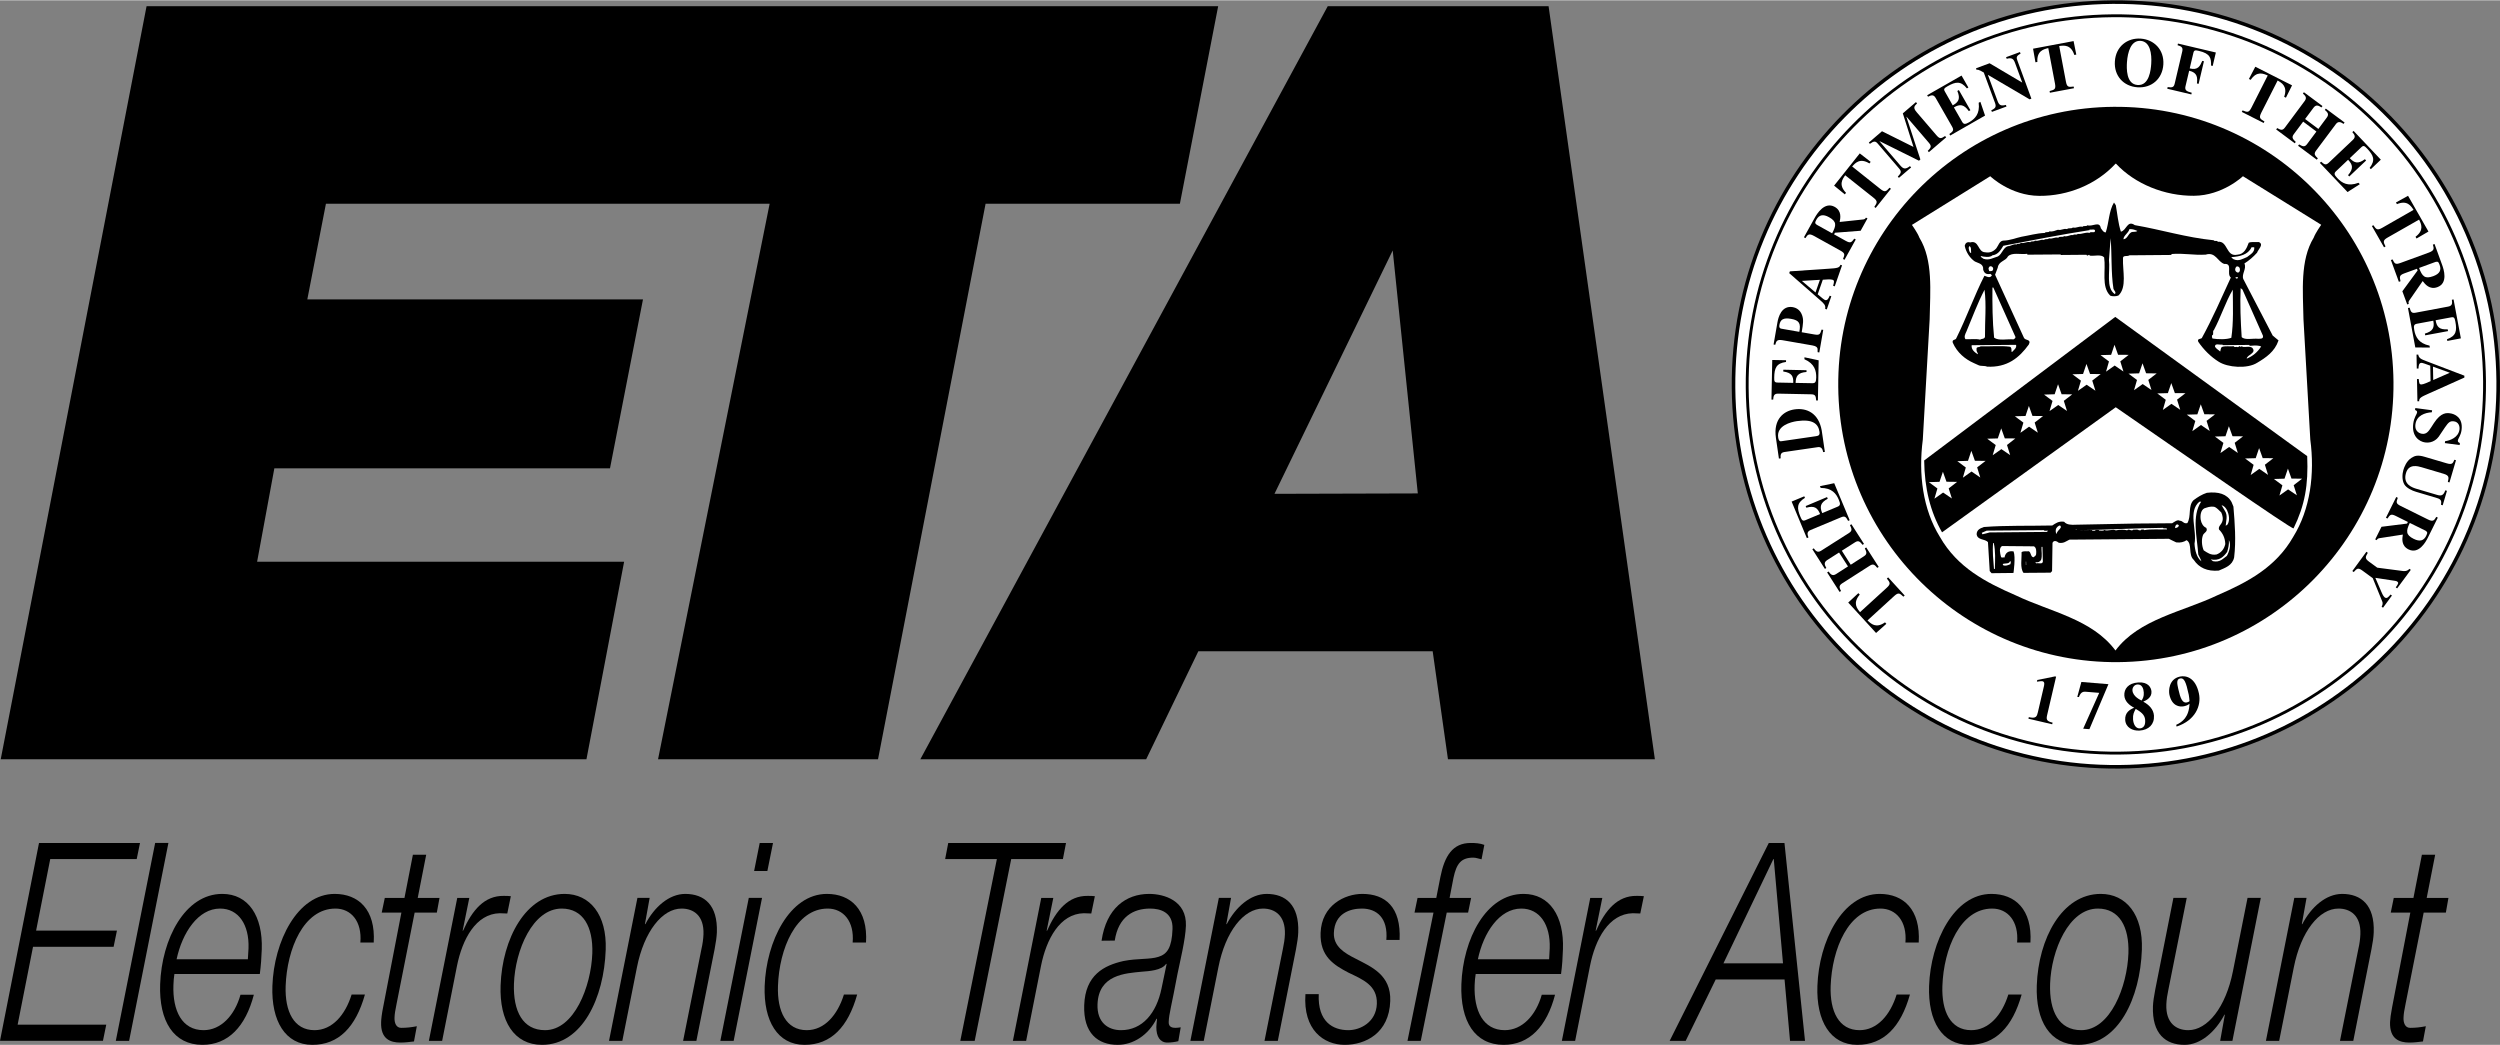 <?xml version="1.0" encoding="UTF-8"?> <svg xmlns="http://www.w3.org/2000/svg" xmlns:xlink="http://www.w3.org/1999/xlink" version="1.1" id="Layer_1" x="0px" y="0px" width="720px" height="301px" viewBox="0 0 720.519 301.042" xml:space="preserve"><rect x="0" y="0" width="720.519" height="301.042" fill="#808080" stroke="none"/> <g> <g> <g> <polyline points="351.086,1.699 42.242,1.699 0.211,218.73 169.023,218.73 179.875,161.808 74.102,161.808 79.07,134.886 175.805,134.886 185.312,86.207 88.57,86.207 93.938,58.621 221.82,58.621 189.656,218.73 253.055,218.73 284.055,58.621 340.055,58.621 351.086,1.699 "></polyline> <path d="M367.312,142.238l34.078-70.141l7.234,70.023L367.312,142.238 M446.312,1.699h-63.648L265.25,218.73h65.086 l15.039-31.125h67.531l4.406,31.125h59.633L446.312,1.699z"></path> <polyline points="11.242,242.863 40.352,242.863 39.398,247.511 14.477,247.511 10.406,268.121 33.703,268.121 32.742,272.792 9.516,272.792 5.086,295.222 30.625,295.222 29.672,299.878 0,299.878 11.242,242.863 "></polyline> <polyline points="44.719,242.847 48.539,242.847 37.211,299.894 33.375,299.894 44.719,242.847 "></polyline> <path d="M74.883,280.628c0.328-2.477,0.477-4.805,0.562-7.109c0.32-9.531-3.82-15.977-11.391-15.977 c-10.781,0-17.445,13.047-17.898,26.031c-0.367,10.68,3.898,17.469,12.188,17.469c7.438,0,12.422-5.273,14.82-14.445h-3.852 c-1.664,5.984-5.641,10.219-10.641,10.219c-6.219,0-8.953-5.578-8.688-13c0.031-1.117,0.133-2.234,0.281-3.188H74.883 M50.898,276.378c1.625-7.625,6.195-14.609,12.523-14.609c5.297,0,8.438,4.609,8.203,11.438c-0.039,1.031-0.141,2.07-0.188,3.172 H50.898z"></path> <path d="M103.859,271.566c0.523-6.125-2.688-9.797-7.18-9.797c-9.188,0-13.961,11.625-14.352,22.297 c-0.258,7.336,2.352,12.75,8.32,12.75c5.047,0,8.844-4.297,10.695-10.281h3.836c-2.648,9.406-7.562,14.508-15.164,14.508 c-7.781,0-11.867-6.859-11.508-16.977c0.438-12.812,7.188-26.523,17.961-26.523c6.797,0,11.812,4.469,11.242,14.023H103.859"></path> <path d="M110.898,258.707h5.672l2.43-12.453h3.836l-2.445,12.453h6.281l-0.773,4.227h-6.391l-5.234,26.422 c-0.375,1.914-0.523,2.641-0.57,3.914c-0.039,1.438,0.461,2.875,1.922,2.875c1.516,0,2.977-0.156,4.508-0.469l-0.82,4.391 c-1.289,0.156-2.617,0.32-3.914,0.32c-2.852,0-5.742-0.969-5.555-5.914c0.023-0.883,0.195-2.398,0.57-4.227l5.273-27.312h-5.672 L110.898,258.707"></path> <path d="M131.781,258.707h3.477l-1.922,9.453h0.117c2.633-5.914,6.133-10.125,11.727-10.047c0.664,0,1.391,0,2.047,0.086 l-1.023,4.992c-0.719,0-1.445-0.078-2.188-0.078c-6.859,0.172-10.758,7.438-12.312,15.188l-4.273,21.594h-3.828L131.781,258.707"></path> <path d="M162.727,257.542c-11.188,0-17.977,12.922-18.453,26.375c-0.359,10.266,3.852,17.125,11.93,17.125 c11.625,0,17.883-13.539,18.367-27.406C174.93,263.519,170.016,257.542,162.727,257.542 M157.086,296.816 c-6.383,0-9.234-5.414-8.961-13.383c0.344-9.633,5.383-21.664,13.773-21.664c6.156,0,9.07,5.266,8.812,12.914 C170.359,284.238,165.484,296.816,157.086,296.816z"></path> <path d="M183.711,258.691h3.523l-1.359,7.555h0.133c2.531-4.875,6.797-8.703,11.492-8.703c5.484,0,9.383,3.195,9.109,11.094 c-0.055,1.281-0.289,2.945-0.656,4.859l-5.25,26.398h-3.828l5.305-26.562c0.297-1.266,0.516-2.781,0.57-4.141 c0.195-5.43-2.891-7.422-6.32-7.422c-5.523,0-10.805,6.539-12.867,16.992l-4.203,21.133h-3.836L183.711,258.691"></path> <path d="M218.953,242.863h3.836l-1.625,8.07h-3.82L218.953,242.863 M215.805,258.691h3.82l-8.18,41.203h-3.836L215.805,258.691z"></path> <path d="M245.742,271.566c0.523-6.125-2.688-9.797-7.195-9.797c-9.172,0-13.969,11.625-14.328,22.297 c-0.266,7.336,2.344,12.75,8.297,12.75c5.055,0,8.852-4.297,10.711-10.281h3.82c-2.633,9.406-7.555,14.508-15.164,14.508 c-7.766,0-11.852-6.859-11.5-16.977c0.445-12.812,7.18-26.523,17.938-26.523c6.812,0,11.844,4.469,11.273,14.023H245.742"></path> <polyline points="273.289,242.863 307.234,242.863 306.336,247.511 291.438,247.511 280.914,299.894 276.766,299.894 287.305,247.511 272.398,247.511 273.289,242.863 "></polyline> <path d="M300.094,258.707h3.477l-1.922,9.453h0.125c2.625-5.914,6.125-10.125,11.711-10.047c0.672,0,1.406,0,2.062,0.086 l-1.031,4.992c-0.719,0-1.438-0.078-2.188-0.078c-6.859,0.172-10.758,7.438-12.305,15.188l-4.281,21.594h-3.82L300.094,258.707"></path> <path d="M321.281,270.996c1.039-6.836,5.32-9.227,10.195-9.227c2.93,0,6.617,1.047,6.453,5.883 c-0.195,5.414-1.539,7.242-4.07,8.031c-2.469,0.797-5.977,0.398-10.039,1.195c-5.656,1.273-11.039,4.039-11.344,12.742 c-0.281,8.07,3.922,11.422,9.656,11.422c4.445,0,8.859-2.789,11.219-7.578l0.109,0.156c-0.086,0.766-0.172,1.57-0.195,2.289 c-0.023,2.711,1.055,4.477,3.164,4.477c1.039,0,2.32-0.164,3.172-0.406l0.688-3.992c-0.547,0.078-0.984,0.156-1.531,0.156 c-0.898,0-1.992-0.234-1.93-1.68c0.086-2.469,0.82-4.625,2.539-13.891c0.734-3.633,2.289-9.859,2.422-13.852 c0.25-7.266-6.312-9.18-10.57-9.18c-6.75,0-12.375,4.156-13.742,13.492L321.281,270.996 M334.766,284.761 c-1.461,7.188-5.547,12.055-11.688,12.055c-3.664,0-6.953-2.164-6.766-7.438c0.297-8.609,8.055-8.945,12.773-9.414 c1.961-0.164,5.742-0.32,7.023-2.297l0.109,0.156L334.766,284.761z"></path> <path d="M351.281,258.691h3.516l-1.359,7.555h0.125c2.547-4.875,6.812-8.703,11.508-8.703c5.469,0,9.383,3.195,9.094,11.094 c-0.039,1.281-0.289,2.945-0.648,4.859l-5.242,26.398h-3.836l5.312-26.562c0.281-1.266,0.516-2.781,0.57-4.141 c0.18-5.43-2.922-7.422-6.32-7.422c-5.531,0-10.82,6.539-12.867,16.992l-4.203,21.133h-3.852L351.281,258.691"></path> <path d="M380.07,286.433c-0.336,7.977,4.094,10.383,8.547,10.383c3.43,0,8.008-2.312,8.203-7.586 c0.188-5.352-4.094-7.031-8.211-9.008c-4.117-2.164-8.242-4.625-8.008-11.43c0.289-7.977,6.961-11.25,12.023-11.25 c6.594,0,11.211,3.758,10.75,13.258h-3.82c0.516-6.312-2.742-9.031-7.062-9.031c-3.359,0-7.852,1.359-8.062,7.023 c-0.125,3.844,2.914,5.758,6.438,7.5c4.258,2.234,10.086,4.547,9.812,12.133c-0.32,9.266-7.133,12.617-13.125,12.617 c-6.047,0-12.039-4.305-11.32-14.609H380.07"></path> <path d="M423.117,262.933h-6.156l-7.484,36.961h-3.828l7.492-36.961h-5.469l0.875-4.227h5.398l1.18-6.008 c1.203-6.07,3.516-9.836,8.75-9.836c1.328,0,2.664,0.078,3.922,0.555l-0.805,4.156c-0.797-0.148-1.57-0.484-2.359-0.484 c-3.586,0-4.867,1.766-5.734,5.844l-1.117,5.773h6.203L423.117,262.933"></path> <path d="M449.906,280.628c0.336-2.477,0.477-4.805,0.547-7.109c0.352-9.531-3.812-15.977-11.367-15.977 c-10.797,0-17.445,13.047-17.906,26.031c-0.367,10.68,3.883,17.469,12.172,17.469c7.438,0,12.438-5.273,14.828-14.445h-3.828 c-1.688,5.984-5.664,10.219-10.672,10.219c-6.203,0-8.938-5.578-8.68-13c0.039-1.117,0.141-2.234,0.305-3.188H449.906 M425.938,276.378c1.594-7.625,6.164-14.609,12.508-14.609c5.297,0,8.422,4.609,8.195,11.438 c-0.031,1.031-0.133,2.07-0.172,3.172H425.938z"></path> <path d="M458.32,258.707h3.477l-1.922,9.453H460c2.625-5.914,6.125-10.125,11.695-10.047c0.688,0,1.406,0,2.078,0.086 l-1.031,4.992c-0.719,0-1.453-0.078-2.188-0.078c-6.875,0.172-10.766,7.438-12.305,15.188l-4.281,21.594h-3.828L458.32,258.707"></path> <path d="M481.203,299.894h4.625l8.656-17.695h19.836l1.578,17.695h4.32l-5.922-57.031h-4.516L481.203,299.894 M511.094,247.511 h0.117l2.664,30.047h-17.172L511.094,247.511z"></path> <path d="M549.156,271.566c0.516-6.125-2.711-9.797-7.195-9.797c-9.188,0-13.961,11.625-14.352,22.297 c-0.258,7.336,2.359,12.75,8.328,12.75c5.039,0,8.836-4.297,10.688-10.281h3.836c-2.648,9.406-7.562,14.508-15.164,14.508 c-7.781,0-11.867-6.859-11.508-16.977c0.438-12.812,7.188-26.523,17.961-26.523c6.797,0,11.812,4.469,11.242,14.023H549.156"></path> <path d="M581.344,271.566c0.523-6.125-2.695-9.797-7.188-9.797c-9.195,0-13.969,11.625-14.344,22.297 c-0.258,7.336,2.344,12.75,8.305,12.75c5.047,0,8.844-4.297,10.703-10.281h3.836c-2.641,9.406-7.555,14.508-15.172,14.508 c-7.773,0-11.852-6.859-11.508-16.977c0.453-12.812,7.203-26.523,17.961-26.523c6.797,0,11.82,4.469,11.25,14.023H581.344"></path> <path d="M605.453,257.542c-11.195,0-17.969,12.922-18.438,26.375c-0.359,10.266,3.836,17.125,11.938,17.125 c11.625,0,17.867-13.539,18.352-27.406C617.664,263.519,612.766,257.542,605.453,257.542 M599.82,296.816 c-6.391,0-9.234-5.414-8.961-13.383c0.336-9.633,5.383-21.664,13.773-21.664c6.156,0,9.062,5.266,8.797,12.914 C613.094,284.238,608.219,296.816,599.82,296.816z"></path> <path d="M643.398,299.894h-3.531l1.352-7.539h-0.125c-2.547,4.852-6.812,8.688-11.492,8.688c-5.477,0-9.383-3.188-9.109-11.094 c0.047-1.266,0.297-2.945,0.672-4.859l5.227-26.398h3.844l-5.312,26.555c-0.281,1.273-0.523,2.797-0.57,4.148 c-0.195,5.43,2.906,7.422,6.32,7.422c5.531,0,10.805-6.539,12.875-16.992l4.211-21.133h3.82L643.398,299.894"></path> <path d="M661.234,258.691h3.531l-1.359,7.555h0.133c2.531-4.875,6.797-8.703,11.492-8.703c5.469,0,9.383,3.195,9.094,11.094 c-0.039,1.281-0.273,2.945-0.656,4.859l-5.234,26.398h-3.836l5.312-26.562c0.297-1.266,0.516-2.781,0.57-4.141 c0.195-5.43-2.906-7.422-6.32-7.422c-5.531,0-10.805,6.539-12.875,16.992l-4.211,21.133h-3.82L661.234,258.691"></path> <path d="M689.898,258.707h5.672l2.438-12.453h3.828l-2.445,12.453h6.266l-0.742,4.227h-6.391l-5.242,26.422 c-0.383,1.914-0.516,2.641-0.57,3.914c-0.047,1.438,0.461,2.875,1.898,2.875c1.531,0,2.992-0.156,4.531-0.469l-0.828,4.391 c-1.281,0.156-2.625,0.32-3.898,0.32c-2.867,0-5.75-0.969-5.586-5.914c0.039-0.883,0.227-2.398,0.586-4.227l5.258-27.312h-5.641 L689.898,258.707"></path> <path d="M42.242,1.699"></path> <path d="M42.242,1.699"></path> <path fill="#FFFFFF" stroke="#000000" stroke-width="1.029" d="M610.773,220.91c60.859-0.539,109.758-50.297,109.227-111.164 C719.469,48.894,669.703-0.012,608.844,0.519S499.086,50.816,499.617,111.675S549.914,221.441,610.773,220.91z"></path> <path d="M610.508,190.746c44.195-0.398,79.711-36.539,79.312-80.734c-0.367-44.188-36.516-79.703-80.703-79.312 c-44.203,0.375-79.719,36.516-79.32,80.711C530.18,155.605,566.312,191.121,610.508,190.746"></path> <path fill="#FFFFFF" d="M609.695,187.394c-6.758-9.086-18.883-11.164-28.734-15.891c-8.664-3.758-16.852-8.047-21.867-16.852 c-4.93-7.93-6.227-18.117-4.93-28.008l1.977-34.703c0.148-8.148,1.031-17-2.953-23.516c-0.523-1.414-2.156-3.695-2.156-3.695 l22.57-14.023c0,0,5.805,5.609,14.133,5.656c8.336,0.055,16.477-3.328,21.961-9.25l0.141-0.031 c5.492,5.906,14.109,9.32,22.445,9.258c8.328-0.047,14.148-5.641,14.148-5.641l22.555,14c0,0-1.633,2.305-2.156,3.711 c-3.969,6.523-3.102,15.367-2.953,23.523l1.969,34.688c1.32,9.898,0,20.078-4.922,28.016 c-5.016,8.805-13.203,13.094-21.867,16.844C629.203,176.214,616.445,178.308,609.695,187.394"></path> <path d="M609.797,59.074c0.461,2.539,0.656,5.156,1.461,7.609c1.664-0.367,1.812-3.43,4.008-1.883 c7.734,1.336,14.773,3.562,22.75,4.359c0.188,0.445,1.055-0.086,1.156,0.438c2.977-0.375,2.32,4.445,5.633,3.719 c1.93-0.102,2.703-1.781,3.297-3.445c0.797-0.352,1.938-0.117,2.906-0.203c1.578,0.688-0.25,2.195-0.508,3.078 c-1.117,1.227-2.25,2.211-3.648,3.102c0.703,1.555-0.859,2.984-0.328,4.469l8.492,16.32l1.672,1.383 c-1.102,3.258-3.633,4.945-6.164,6.453c-2.789,1.781-8.5,1.398-11.141-0.344c-2.203-1.383-4.234-3.375-5.836-5.727 c-0.359-0.969,0.695-0.711,1.039-1.07c3.031-5.539,5.688-11.609,8.352-17.422c-1.328-1.125,0.664-4.133-1.867-3.922 c-1.938-0.602-2.5-3.586-5.375-2.688c-3.516,0.219-6.32-0.469-9.828-0.18l-0.086,0.273l-12.102,0.102 c-0.422,0.438-1.922-0.156-1.82,0.898c-0.141,3.602,1.203,8.312-1.32,10.695c-0.609,0.273-1.836,0.289-2.359,0.031 c-2.648-2.602-1.203-7.266-1.758-11.031c-0.891-0.953-2.719-0.328-4.133-0.492c-0.273-0.703-0.594,0.445-0.969-0.258 l-7.359,0.062l-0.086-0.156l-9.555,0.07l-0.086-0.25c-1.852,0.266-4.297-0.5-5.523,0.734c-0.68,1.406-2.703,1.344-2.953,3.273 l-0.766,2.023l8.312,18.156c0.359,0.883,2.195,0.336,1.43,1.922c-2.781,3.883-6.273,6.719-12.055,6.414 c-0.703-0.344-1.75-0.07-2.469-0.422c-0.422-0.156-0.867-0.422-1.312-0.594c-2.547-1.117-4.844-3.023-6.109-5.906 c-0.258-1.055,0.883-0.625,1.047-1.32c2.938-5.898,5.164-12.242,8.086-17.953c0.539,0.164,1.492,0.773,2.016,0.062 c0.359-0.344-0.18-0.344-0.266-0.609c-1.211,0.273-1.844-0.242-2.109-1.211c0.148-1.75-1.422-1.828-2.391-2.352 c-1.32-0.867-2.555-2.602-2.93-4.523c0.164-0.711,0.594-1.227,1.578-0.977c2.617-0.727,2.117,2.781,4.312,2.844 c1.492,0.25,2.445-0.281,3.227-1.156c0.609-0.797,0.875-2.117,2-2.211c1.922-0.023,3.5-0.734,5.25-1.109 c2.195-0.367,4.289-1,6.734-1.102c0.18-0.438,1.148-0.016,1.32-0.461c1.055,0.18,1.664-0.258,2.453-0.453 c1.055,0.258,1.477-0.445,2.633-0.188c0.336-0.453,1.305-0.016,1.648-0.461c1.141,0.25,1.664-0.453,2.805-0.203 c0.25-0.43,1.141,0,1.406-0.445c1.484,0.508,3.484-1.344,3.859,0.836c0.359,0.438,0.703,1.227,1.422,1.227 c0.93-2.82,0.898-6.242,2.375-8.617L609.797,59.074"></path> <path fill="#FFFFFF" d="M603.812,66.402c0,0.875-1.234,0.086-1.57,0.625c-1.414-0.258-2.102,0.461-3.43,0.289 c-0.242,0.445-1.141-0.07-1.297,0.359c-1.055-0.164-1.492,0.547-2.633,0.297c-0.352,0.438-1.32-0.078-1.664,0.453 c-1.141-0.258-1.578,0.445-2.703,0.188c-0.273,0.445-1.141,0.016-1.406,0.461c-1.055-0.258-1.484,0.445-2.633,0.188 c-0.172,0.445-1.141,0.016-1.312,0.453c-1.141-0.25-1.664,0.453-2.805,0.195c-0.086,0.531-0.969,0.016-1.141,0.461 c-0.883-0.172-1.398,0.266-2.094,0.453c-1.75,0.016-2,2.289-3.305,3c-1.312,0.367-2.617,1.258-4.203,0.656 c-0.266-0.266-0.695-0.336-0.781-0.781c0.953,0.25,2.711,0.508,3.406-0.203c1.578-0.195,2.352-1.43,3.133-2.75 c8.32-1.562,16.453-3.211,24.852-4.508v-0.18C602.758,66.222,603.719,65.785,603.812,66.402"></path> <path fill="#FFFFFF" d="M616,66.464c-0.43,0.445-1.414,0.102-1.852,0.461c-0.852,0.531-1.023,1.844-2.164,1.945 c0.07-1.141,1.383-1.68,1.734-2.914C614.672,65.871,615.383,66.214,616,66.464"></path> <path fill="#FFFFFF" d="M609.125,83.191c0.172,0.43,0.898,1.039,0.375,1.484c-2.641-1.812-1.289-6.484-1.68-9.805l0.477-6.32 C608.695,73.363,608.383,78.542,609.125,83.191"></path> <path fill="#FFFFFF" d="M568.094,72.847c-0.523-0.086-0.625-0.961-0.711-1.492l0.172-0.516 C568.266,71.097,568,72.152,568.094,72.847"></path> <path fill="#FFFFFF" d="M649.688,71.167c0.203,1.492-1.203,2.109-2.055,2.82c-1.156,0.461-2.375,1.336-3.875,0.648 c-0.25-0.164-0.516-0.336-0.695-0.609c2.461-0.188,4.82-0.648,5.844-2.844L649.688,71.167"></path> <path fill="#FFFFFF" d="M574.445,77.339c0.008,0.805-0.609,0.719-1.133,0.719c-0.086-0.352-0.344-0.773-0.094-1.047 C573.484,76.3,574.445,76.738,574.445,77.339"></path> <path fill="#FFFFFF" d="M645.547,77.433c0.102,0.43-0.086,0.961-0.508,1.055c-0.633-0.094-1.07-0.695-0.719-1.398 C644.578,76.3,645.547,76.808,645.547,77.433"></path> <path fill="#FFFFFF" d="M644.961,79.792c0.18,0.531-0.789,0.531-0.633,0.016L644.961,79.792"></path> <path fill="#FFFFFF" d="M580.75,96.753c0.359,0.523-0.164,0.797-0.422,0.969c-1.836-0.156-4.297,0.477-5.609-0.484 c-0.484-4.727-0.523-9.711-0.484-14.453h0.258L580.75,96.753"></path> <path fill="#FFFFFF" d="M572.086,96.996c-0.172,0.719-0.969,0.461-1.398,0.812c-1.234-0.336-2.805-0.055-4.227-0.133 c-0.516-0.703-0.008-1.586,0.266-2.195c1.711-4.062,3.25-8.281,5.234-12.062C572.531,87.894,572.039,92.449,572.086,96.996"></path> <path fill="#FFFFFF" d="M652.195,96.66c0.203,0.969-0.68,0.875-1.391,0.891c-1.57-0.164-3.766,0.469-4.734-0.484 c-0.297-4.648-0.508-9.383-0.297-14.117l0.531,0.43L652.195,96.66"></path> <path fill="#FFFFFF" d="M643.5,83.402c0.039,4.562,0.25,9.469-0.414,13.867c-1.398,0.531-3.844,0.469-5.43,0.211 c-0.188-0.422-0.188-0.602-0.086-0.961c0.602-0.094-0.031-1.133,0.492-1.484C640.047,91.332,641.43,86.933,643.5,83.402"></path> <path d="M664.953,131.371c0.359,8.398-0.695,14.188-3.93,20.82c-0.266,0.516-34.312-23.219-51.25-34.906l-50.062,36.047 c-3.375-5.938-5.047-12.633-5.148-20.711l55.07-41.375L664.953,131.371"></path> <path fill="#FFFFFF" d="M581.047,99.3c0.258,0.953-0.688,1.492-1.117,2.023h-0.188c-0.016-0.438,0.078-1.406-0.547-1.492 c-2.633-0.328-5.594-0.031-8.414-0.094c-0.25,0.352-1.227,0.008-1.125,0.797c-0.086,0.531,0.188,0.875,0.359,1.219v0.266 c-0.797-0.523-1.938-1.289-1.766-2.617L581.047,99.3"></path> <path fill="#FFFFFF" d="M648.273,99.324c0.016,0.172,0.102,0.172,0.102,0.258c1.133-0.086,1.828-0.195,3.062,0.062 c0.094,0.094,0.094,0.18,0.266,0.094c-1.047,1.672-2.422,2.812-4.18,3.539c0.07-1.141,2.891-1.523,1.633-3.086 c-0.703-0.609-1.922-0.148-2.891-0.32c0.086-0.086,0-0.086-0.086-0.172l-0.523,0.172c-0.273-0.609-0.344,0.359-0.969,0.016 c-0.273,0-0.789,0.18-0.875-0.18c-1.148,0.102-2.531-0.148-3.414,0.203c-0.438,0.281-0.352,0.891-0.523,1.32 c-0.43-0.43-1.141-0.773-1.5-1.383c-0.086-1.141,1.398-0.445,2.094-0.633l0.18,0.172L648.273,99.324"></path> <path d="M643.148,144.597l0.539,1.312c0.398,4.742,0.789,9.805,0.211,14.641c-0.5,2.367-2.594,3.008-4.43,3.812 c-3.328,0.289-5.711-0.828-7.211-3.094c-1.688-1.484-0.312-4.648-2.062-5.672c-0.789,0.531-1.758,0.797-2.992,0.633 c-0.602-0.258-2.109-1.031-2.109-1.031l-28.664,0.242c-0.953,0.445-1.648,1.148-3.062,0.906c-0.523-0.438-1.414-0.875-1.82,0.023 l-0.125,8.141L591,164.957l-7.805,0.062c-1.07-1.383-0.477-4.195-0.57-5.945c0.516-0.445,1.383-0.195,2.094-0.281 c0.703,0.344,0.461,1.562,1.328,1.742c0.258-0.266,0.703-0.359,0.781-0.891c0.086-0.875,0.07-1.93-0.633-2.273l-9.211-0.086 c-0.961,0.625-0.508,2.109-0.32,2.969c0.102,0.625,0.711,0.18,1.047,0.344c0.258-1.398,1.141-2.016,2.617-1.766 c0.641,1.648-0.031,6.211-0.031,6.211l-6.312,0.07l-0.531-0.617l-0.508-8.32c-0.883-1.039-3.07-0.508-3.266-2.336 c0.07-1.32,1.117-1.68,2.086-2.039c6.312-0.492,13.148-0.289,19.719-0.438c0.961-0.625,1.836-1.32,3.406-1.078 c0.711,0.875,2.039,0.945,3.43,0.852l17.094-0.336l10.617-0.086c0.602-0.359,1.562-1.156,2.18-0.727 c0.969,0,1.055,0.969,2.195,0.688c1.203-2.023,0.125-4.906,1.773-6.594c1.141-0.875,2.445-1.68,3.852-2.141 C639.352,141.566,641.82,142.246,643.148,144.597"></path> <path fill="#FFFFFF" d="M634.391,144.503c-2.781,4.148-1.156,10.266-0.828,15.25c0.258,0.617,0.703,1.234,0.891,1.938 c-1.328-1.039-1.875-3.148-1.977-5.07c0.75-4.039-1.93-9.273,1.391-12.109L634.391,144.503"></path> <path fill="#FFFFFF" d="M641.859,146.972c0.539,1.148,0.898,2.891,0.125,4.125l-0.523,0.352c0.078-1.312,0.672-2.984-0.219-4.297 l-0.969-1.648C640.969,145.667,641.5,146.285,641.859,146.972"></path> <path fill="#FFFFFF" d="M640.195,147.613c0.359,0.789,0.633,1.922,0.203,2.797c-0.266,0.711-1.133,1.242-0.859,2.117 c1.055,1.047,1.773,2.438,1.805,4.195c-0.352,1.578-1.305,2.547-2.539,3c-1.648,0.273-2.625-0.508-3.68-1.195 c-0.539-1.219-0.719-3.062-0.211-4.383c0.25-0.695,1.562-1.07,0.938-2.109c-0.875-0.344-1.414-1.312-1.594-2.352 c-0.188-1.32,0.062-2.719,1.016-3.25c0.883-0.281,1.664-0.633,2.812-0.477C638.961,146.214,639.492,147.003,640.195,147.613"></path> <path fill="#FFFFFF" d="M593.953,151.871c-0.266,0.695-1.133,1.07-1.219,1.945c-0.344-0.359-0.359-1.328-0.016-1.758 C592.898,151.707,593.938,150.816,593.953,151.871"></path> <path fill="#FFFFFF" d="M627.953,151.308c0.008,0.609-0.859,0.805-1.047,0.805C626.82,151.496,627.328,150.613,627.953,151.308"></path> <path fill="#FFFFFF" d="M624.547,152.48c-2.195,0.102-4.648-0.141-6.562,0.227c-0.109-0.344-0.633-0.07-0.891-0.164 c0.008,0.352-0.523,0.18-0.695,0.18c-0.352-0.344-1.039-0.078-1.578-0.156c-0.516,0.617-1.242-0.43-1.758,0.195 c-0.781-0.258-2.359-0.242-3.242,0.023c-0.969-0.523-2.453,0.367-3.328-0.148c-0.266,0.352-0.961,0.188-1.484,0.188 c-0.102-0.344-0.711-0.078-1.055-0.164c-0.086,0.352-0.609,0.172-0.969,0.188c0-0.359-0.445-0.086-0.617-0.18 c-0.789,0.016-2.359,0.031-3.586,0.039c8.234-0.07,16.211-0.578,24.539-0.664v-0.086 C623.492,152.488,624.625,151.871,624.547,152.48"></path> <path fill="#FFFFFF" d="M589.047,152.707c0.18,0.344,0.781,0.078,1.234,0.164l-0.352,0.344l-16.492,0.148 c-0.609,0.18-1.305,0.367-2.094,0.539l-0.18-0.43c0.438-0.18,0.969-0.445,1.406-0.625L589.047,152.707"></path> <rect x="598.242" y="152.527" fill="#FFFFFF" width="0.273" height="0.094"></rect> <path fill="#FFFFFF" d="M641.797,160.128c-1.141,0.805-1.992,1.945-4.016,1.523l-0.625-0.516 c2.461,0.508,3.688-0.727,4.719-2.148c0.336-1.055,0.594-2.188,0.508-3.422C643.086,156.964,642.492,158.894,641.797,160.128"></path> <path fill="#FFFFFF" d="M574.617,156.417c0.547,2.367,0.383,4.906,0.32,7.461h-0.258c-0.195-2.453-0.484-5-0.25-7.461H574.617"></path> <path fill="#FFFFFF" d="M588.766,161.816c-0.164,0.789-1.219,0.281-1.914,0.461l-0.273-0.344 c0.797,0.164,1.328-0.102,1.664-0.641c0.422-1.141,0.062-2.625,0.148-3.766h0.258L588.766,161.816"></path> <path fill="#FFFFFF" d="M579.406,162.519c-0.703,0.266-1.312,0.617-2.109,0.281l-0.086-0.344 c0.781-0.281,1.836,0.062,2.086-0.812C579.742,161.73,579.406,162.253,579.406,162.519"></path> <polyline fill="#FFFFFF" points="583.859,161.777 583.945,161.777 583.961,162.746 583.875,162.746 583.859,161.777 "></polyline> <path fill="#FFFFFF" d="M631.352,198.191c0.172,1.039,0.719,2.523-0.062,3.5c-0.609,0.445-1.648,0.891-2.531,0.367 c-0.711-0.609-1.242-1.648-1.438-2.789c-0.266-1.133,0.148-2.367,1.031-2.719c0.172-0.094,0.617,0.164,0.602-0.273 C630.008,196.527,630.906,197.042,631.352,198.191"></path> <path fill="#FFFFFF" d="M616.016,198.761c0.695,0.422,0.977,1.469,0.633,2.359c-0.352,0.695-0.773,1.406-1.828,1.07 c-0.633-0.703-1.945-0.867-1.961-2.266c0.086-0.875,0.695-1.156,1.133-1.586C614.875,198.238,615.477,198.41,616.016,198.761"></path> <path fill="none" stroke="#000000" stroke-width="0.826" d="M610.742,216.964c58.68-0.508,105.844-48.5,105.32-107.18 c-0.508-58.68-48.5-105.844-107.188-105.328c-58.664,0.516-105.844,48.5-105.32,107.188 C504.062,170.316,552.055,217.48,610.742,216.964z"></path> <polyline fill="#FFFFFF" points="609.414,99.277 610.445,102.16 613.508,102.183 611.086,104.066 611.992,106.988 609.461,105.261 606.977,107.027 607.82,104.089 605.383,102.261 608.445,102.175 609.414,99.277 "></polyline> <polyline fill="#FFFFFF" points="617.492,104.613 618.523,107.496 621.57,107.535 619.156,109.402 620.07,112.324 617.539,110.597 615.047,112.371 615.898,109.425 613.445,107.605 616.508,107.511 617.492,104.613 "></polyline> <polyline fill="#FFFFFF" points="625.781,110.316 626.812,113.207 629.875,113.23 627.445,115.097 628.359,118.019 625.828,116.3 623.344,118.066 624.188,115.136 621.75,113.3 624.797,113.214 625.781,110.316 "></polyline> <polyline fill="#FFFFFF" points="634.281,116.433 635.312,119.3 638.375,119.339 635.953,121.207 636.859,124.128 634.328,122.402 631.844,124.183 632.703,121.246 630.25,119.417 633.297,119.332 634.281,116.433 "></polyline> <polyline fill="#FFFFFF" points="642.383,122.746 643.422,125.636 646.469,125.667 644.055,127.535 644.961,130.457 642.445,128.73 639.938,130.496 640.805,127.558 638.352,125.73 641.398,125.644 642.383,122.746 "></polyline> <polyline fill="#FFFFFF" points="651.094,129.058 652.125,131.941 655.188,131.972 652.758,133.855 653.672,136.777 651.141,135.042 648.664,136.816 649.508,133.878 647.047,132.05 650.109,131.964 651.094,129.058 "></polyline> <polyline fill="#FFFFFF" points="659.398,134.972 660.422,137.839 663.477,137.878 661.055,139.746 661.977,142.667 659.445,140.957 656.953,142.722 657.805,139.785 655.352,137.957 658.414,137.871 659.398,134.972 "></polyline> <polyline fill="#FFFFFF" points="601.336,104.8 600.352,107.699 597.289,107.785 599.742,109.621 598.875,112.55 601.383,110.792 603.914,112.519 603,109.597 605.43,107.73 602.367,107.691 601.336,104.8 "></polyline> <polyline fill="#FFFFFF" points="593.141,110.652 592.164,113.542 589.102,113.636 591.555,115.464 590.688,118.402 593.195,116.636 595.727,118.363 594.805,115.441 597.227,113.574 594.172,113.535 593.141,110.652 "></polyline> <polyline fill="#FFFFFF" points="584.742,116.902 583.766,119.8 580.695,119.886 583.156,121.714 582.297,124.652 584.789,122.886 587.32,124.613 586.406,121.691 588.828,119.824 585.773,119.785 584.742,116.902 "></polyline> <polyline fill="#FFFFFF" points="576.766,123.371 575.781,126.269 572.719,126.355 575.18,128.183 574.305,131.121 576.812,129.355 579.344,131.082 578.43,128.16 580.844,126.277 577.797,126.253 576.766,123.371 "></polyline> <polyline fill="#FFFFFF" points="568.156,129.839 567.188,132.73 564.117,132.824 566.562,134.652 565.711,137.589 568.211,135.808 570.734,137.535 569.828,134.613 572.25,132.746 569.18,132.707 568.156,129.839 "></polyline> <polyline fill="#FFFFFF" points="559.961,135.878 558.984,138.777 555.914,138.871 558.375,140.699 557.516,143.636 560.016,141.871 562.547,143.582 561.625,140.675 564.055,138.792 560.992,138.753 559.961,135.878 "></polyline> <path d="M544.18,166.316l4.766,5.227l-0.375,0.336c-1.062-0.992-1.398-1.32-2.641-0.195l-7.695,7.031 c0.992,0.969,2.445,2.406,5.039,0.562l0.383,0.43l-2.961,2.633l-8.023-8.766l2.922-2.711l0.398,0.422 c-2.078,2.43-0.789,4,0.086,5.055l7.688-7.023c1.258-1.133,0.961-1.516,0.039-2.656L544.18,166.316"></path> <path d="M533.594,151.003l3.625,5.672l-0.422,0.266c-0.656-0.828-1.117-1.406-2.133-0.75l-3.836,2.445l2.57,4.039l3.828-2.461 c1.023-0.641,0.688-1.305,0.227-2.258l0.406-0.266l3.602,5.617l-0.422,0.266c-0.672-0.805-1.102-1.289-2.086-0.664l-8.078,5.164 c-1.078,0.695-0.656,1.43-0.273,2.172l-0.422,0.266l-3.586-5.617l0.422-0.266c0.508,0.703,1.047,1.445,2.133,0.75l3.453-2.219 l-2.57-4.008l-3.445,2.195c-1.094,0.711-0.633,1.5-0.227,2.266l-0.406,0.266l-3.625-5.68l0.406-0.25 c0.508,0.664,1.047,1.391,2.125,0.688l8.078-5.141c1-0.648,0.695-1.273,0.234-2.242L533.594,151.003"></path> <path d="M520.75,155.003l-4.391-10.531l3.648-1.523l0.195,0.445c-2.422,1.508-2.328,3-1.305,5.461 c0.422,1.008,0.648,1.297,1.43,0.984l4.234-1.781c-0.711-1.75-1.578-2.492-3.961-1.82l-0.195-0.469l6.164-2.594l0.195,0.484 c-2.18,1.172-2.344,2.32-1.586,4.141l4.422-1.852c0.805-0.328,0.875-0.781,0.367-1.961c-0.734-1.789-1.984-3.453-5.234-3.453 l-0.211-0.508l4.109-0.852l4.461,10.672l-0.453,0.195c-0.547-0.992-0.836-1.539-1.961-1.07l-8.852,3.695 c-1.188,0.516-0.914,1.281-0.617,2.148L520.75,155.003"></path> <path d="M523.406,125.621c0.781-0.117,1.117-0.352,0.977-1.281c-0.32-2.195-1.836-3.727-6.508-3.055 c-1.781,0.266-5.883,1.32-5.391,4.688c0.188,1.258,0.672,1.156,1.094,1.078L523.406,125.621 M525.438,130.214 c-0.18-1.234-0.805-1.539-1.523-1.43l-9.656,1.406c-1.203,0.18-1.102,1.047-1.062,1.82l-0.5,0.07l-0.867-5.969 c-0.797-5.484,2.336-7.766,5.359-8.211c3.602-0.523,6.961,1.148,7.844,6.062l0.906,6.188L525.438,130.214z"></path> <path d="M510.547,115.082l0.227-11.422l3.984,0.078l-0.016,0.492c-2.828,0.391-3.352,1.797-3.398,4.477 c-0.023,1.078,0.047,1.43,0.906,1.461l4.578,0.094c0.078-1.914-0.422-2.93-2.875-3.273l0.008-0.523l6.688,0.148v0.508 c-2.492,0.188-3.102,1.188-3.141,3.148l4.797,0.086c0.875,0.023,1.117-0.359,1.141-1.633c0.031-1.938-0.438-3.969-3.398-5.273 l0.008-0.562l4.094,0.875l-0.219,11.578h-0.5c-0.102-1.133-0.133-1.758-1.375-1.781l-9.578-0.195 c-1.305-0.023-1.352,0.812-1.43,1.719H510.547"></path> <path d="M518.578,95.55c0.461-2.352,0.039-3.328-2.383-3.742c-2.219-0.391-3.086,0.188-3.359,1.773 c-0.117,0.672,0.086,0.969,0.516,1.055L518.578,95.55 M523.852,101.41c0-0.977-0.008-1.016-0.07-1.164 c-0.148-0.266-0.352-0.586-1.445-0.781l-8.609-1.5c-1.641-0.289-1.812,0.305-2.086,1.32l-0.484-0.086l1.094-6.273 c0.258-1.562,1.18-5.062,4.469-4.492c0.695,0.133,2.031,0.578,2.641,2.297c0.484,1.367,0.336,2.375-0.102,4.938l3.625,0.633 c1.594,0.281,1.688-0.086,2.102-1.391l0.484,0.07l-1.133,6.516L523.852,101.41z"></path> <path d="M524.508,80.558l-5.195,0.312l3.93,3.336L524.508,80.558 M530.891,76.378l-2.102,6.062l-0.469-0.164 c0.32-1.188,0.406-1.531-0.195-1.742c-0.516-0.18-2.102-0.062-2.781,0l-1.469,4.203c1.172,0.992,1.828,1.555,2.125,1.648 c0.703,0.242,1.078-0.617,1.328-1.25l0.469,0.164l-1.305,3.797l-0.469-0.164c0.203-1.055-0.344-1.539-1.547-2.594l-8.812-7.703 l0.188-0.516l11.273-0.766c2.289-0.148,3.031-0.227,3.305-1.125L530.891,76.378z"></path> <path d="M528.031,67.152c1.242-2.289,1.359-3.391-0.891-4.641c-1.734-0.969-2.875-0.664-3.648,0.719 c-0.531,0.945-0.359,1.094,0.125,1.469L528.031,67.152 M538.219,62.855l-1.969,3.562l-7.406,0.57l-0.25,0.469l3.383,1.883 c1.391,0.766,1.641,0.414,2.438-0.648l0.43,0.242l-3.25,5.859l-0.422-0.242c0.508-1.258,0.648-1.633-0.758-2.414l-7.641-4.242 c-1.492-0.828-1.828-0.312-2.43,0.648l-0.438-0.242L523,62.722c0.664-1.211,2.852-4.789,5.758-3.195 c2.117,1.18,1.656,3.266,1.445,4.359l6.867-0.734c0.445-0.07,0.594-0.32,0.703-0.516L538.219,62.855z"></path> <path d="M544.984,54.316l-4.406,5.531l-0.383-0.305c0.805-1.211,1.07-1.602-0.234-2.641l-8.156-6.477 c-0.805,1.125-1.992,2.773,0.234,5.062l-0.344,0.445l-3.094-2.516L536,44.121l3.141,2.445l-0.359,0.453 c-2.734-1.672-4.086-0.133-4.977,0.883l8.156,6.492c1.312,1.039,1.633,0.703,2.625-0.383L544.984,54.316"></path> <path d="M560.906,39.488l-4.992,4.281l-0.32-0.367c0.82-0.859,1.227-1.281,0.375-2.273l-6.492-7.57l-0.039,0.023l4.031,12.289 l-0.406,0.359l-11.344-5.633l-0.031,0.023l6,6.992c0.906,1.039,1.477,1.164,2.781,0.18l0.336,0.375l-3.523,3.008l-0.32-0.359 c1.078-1.117,1.078-1.516,0.336-2.383l-6.125-7.141c-0.664-0.773-1.125-0.758-2.258,0.078l-0.305-0.367l3.797-3.266l9.078,4.523 l-3.078-9.672l3.789-3.25l0.32,0.375c-0.789,0.781-1.242,1.227-0.125,2.523l5.688,6.633c1.031,1.203,1.398,0.969,2.508,0.25 L560.906,39.488"></path> <path d="M555.422,27.355l9.914-5.664l1.969,3.453l-0.43,0.242c-1.773-2.211-3.25-1.938-5.57-0.625 c-0.93,0.555-1.219,0.797-0.781,1.523l2.266,3.992c1.656-0.922,2.289-1.883,1.328-4.148l0.445-0.258l3.32,5.805l-0.453,0.258 c-1.438-2.023-2.602-2.047-4.305-1.07l2.375,4.156c0.43,0.75,0.875,0.773,1.992,0.141c1.688-0.969,3.18-2.414,2.781-5.633 l0.484-0.266l1.352,3.961l-10.039,5.75l-0.258-0.438c0.93-0.656,1.43-1.008,0.82-2.078l-4.758-8.312 c-0.641-1.133-1.391-0.75-2.203-0.359L555.422,27.355"></path> <path d="M573.898,31.707c1.07-0.547,1.539-0.867,1.094-2.102l-3.25-8.789c-1.516-0.906-1.828-0.859-2.078-0.766l-0.156-0.461 l3.906-1.445l9.367,5.547l0.039-0.008l-2.07-5.633c-0.414-1.102-0.859-1.633-2.398-1.188l-0.188-0.469l4.008-1.477l0.164,0.469 c-1.266,0.664-1.227,1.125-0.891,2.023l4.016,10.938l-0.516,0.195l-11.969-7.031l-0.047,0.008l2.758,7.438 c0.484,1.336,1,1.547,2.43,1.195l0.172,0.461l-4.203,1.547L573.898,31.707"></path> <path d="M597.734,25.339l-6.938,1.305l-0.086-0.484c1.406-0.383,1.859-0.508,1.555-2.141l-1.938-10.25 c-1.344,0.336-3.328,0.805-3.141,3.992l-0.555,0.102l-0.688-3.914l11.68-2.195l0.781,3.898l-0.57,0.102 c-0.969-3.039-3.008-2.758-4.359-2.578l1.938,10.258c0.312,1.648,0.773,1.602,2.234,1.422L597.734,25.339"></path> <path d="M613.008,17.824c-0.109,1.719-0.297,6.367,3.078,6.586c3.375,0.227,3.797-4.414,3.914-6.125 c0.195-2.883-0.312-6.406-3.07-6.594C614.148,11.511,613.211,14.941,613.008,17.824 M623.492,18.511 c-0.266,4.141-3.398,6.828-7.445,6.562c-4.055-0.273-6.812-3.336-6.523-7.477c0.273-4.312,3.625-6.812,7.445-6.555 C620.781,11.3,623.766,14.207,623.492,18.511z"></path> <path d="M627.703,12.464l10.922,2.578l-0.906,3.875l-0.477-0.109c0.055-2.102-0.172-3.445-3.5-4.227 c-1.039-0.242-1.398-0.25-1.594,0.578l-1.055,4.469c2.383,0.617,2.984-0.703,3.617-2.172l0.484,0.109l-1.539,6.516l-0.484-0.117 c0.18-1.633,0.203-3.102-2.234-3.672l-1.062,4.484c-0.297,1.266,0.469,1.484,1.797,1.867l-0.109,0.484l-6.938-1.641l0.109-0.477 c1.133,0.133,1.75,0.219,2.023-0.969l2.195-9.336c0.297-1.266-0.484-1.477-1.359-1.758L627.703,12.464"></path> <path d="M652.406,35.355l-6.305-3.188l0.227-0.438c1.344,0.547,1.773,0.727,2.531-0.75l4.719-9.312 c-1.281-0.547-3.141-1.383-4.914,1.266l-0.508-0.266l1.836-3.523l10.594,5.367l-1.766,3.555l-0.508-0.25 c1.07-3-0.703-4.016-1.883-4.703l-4.719,9.297c-0.742,1.516-0.336,1.758,0.922,2.508L652.406,35.355"></path> <path d="M667.719,45.941l-5.398-4.016l0.305-0.391c0.914,0.523,1.547,0.898,2.266-0.062l2.719-3.648l-3.82-2.859l-2.719,3.648 c-0.719,0.961-0.172,1.477,0.586,2.195l-0.289,0.398l-5.359-3.984l0.297-0.398c0.93,0.516,1.5,0.812,2.195-0.117l5.719-7.68 c0.773-1.031,0.117-1.57-0.508-2.141L664,26.488l5.359,3.992l-0.297,0.398c-0.734-0.469-1.492-0.984-2.273,0.062l-2.445,3.273 l3.828,2.859l2.438-3.289c0.781-1.039,0.078-1.617-0.578-2.188l0.281-0.391l5.414,4.016l-0.297,0.398 c-0.719-0.461-1.477-0.945-2.234,0.086l-5.734,7.672c-0.711,0.953-0.195,1.438,0.555,2.172L667.719,45.941"></path> <path d="M678.32,37.644l7.852,8.289l-2.875,2.734l-0.352-0.352c1.742-2.266,1.117-3.625-0.719-5.578 c-0.758-0.781-1.055-0.984-1.664-0.398l-3.336,3.164c1.289,1.383,2.367,1.766,4.359,0.289l0.344,0.383l-4.852,4.602l-0.352-0.375 c1.633-1.875,1.359-3.023,0.016-4.438l-3.477,3.297c-0.633,0.594-0.547,1.031,0.352,1.969c1.328,1.414,3.078,2.516,6.117,1.367 l0.383,0.398l-3.539,2.266l-7.977-8.398l0.375-0.344c0.852,0.742,1.312,1.141,2.203,0.289l6.953-6.594 c0.953-0.898,0.406-1.523-0.172-2.227L678.32,37.644"></path> <path d="M687.094,71.191l-3.492-6.133l0.414-0.242c0.828,1.195,1.094,1.586,2.539,0.766l9.047-5.18 c-0.742-1.148-1.836-2.883-4.789-1.648l-0.273-0.492l3.477-1.922l5.883,10.305l-3.438,2.008l-0.289-0.5 c2.562-1.914,1.625-3.734,1.023-4.945l-9.047,5.156c-1.469,0.836-1.266,1.266-0.625,2.586L687.094,71.191"></path> <path d="M697.195,77.136c0.914,2.438,1.672,3.258,4.094,2.367c1.859-0.68,2.383-1.742,1.836-3.227 c-0.359-1.031-0.586-0.992-1.195-0.875L697.195,77.136 M693.781,87.66l-1.406-3.805l4.398-5.992l-0.18-0.492l-3.648,1.328 c-1.484,0.547-1.375,0.969-1.102,2.266l-0.469,0.172l-2.297-6.281l0.469-0.18c0.609,1.219,0.797,1.562,2.297,1.016l8.227-3.008 c1.602-0.602,1.414-1.188,1.102-2.266l0.477-0.18l2.18,5.992c0.484,1.297,1.781,5.297-1.352,6.438 c-2.266,0.836-3.562-0.867-4.242-1.75l-3.922,5.68c-0.25,0.383-0.164,0.672-0.07,0.891L693.781,87.66z"></path> <path d="M707.133,86.214l2.109,11.219l-3.906,0.742l-0.102-0.484c2.68-0.969,2.906-2.445,2.422-5.07 c-0.203-1.07-0.352-1.398-1.18-1.25l-4.516,0.836c0.328,1.883,1.016,2.773,3.484,2.617l0.102,0.516l-6.578,1.219l-0.102-0.5 c2.398-0.695,2.789-1.789,2.43-3.719l-4.711,0.875c-0.859,0.164-1.016,0.586-0.773,1.844c0.352,1.906,1.234,3.797,4.398,4.469 l0.094,0.547l-4.195-0.023l-2.117-11.375l0.484-0.086c0.32,1.086,0.492,1.68,1.695,1.445l9.422-1.766 c1.281-0.234,1.164-1.055,1.055-1.969L707.133,86.214"></path> <path d="M701.273,109.441l4.781-2.102l-4.852-1.758L701.273,109.441 M696.719,115.566l-0.125-6.406l0.5-0.016 c0.125,1.227,0.148,1.578,0.805,1.57c0.523,0,1.977-0.664,2.609-0.953l-0.086-4.461c-1.43-0.523-2.25-0.828-2.57-0.812 c-0.742,0.016-0.797,0.961-0.82,1.641l-0.5,0.008l-0.07-4.023h0.492c0.18,1.055,0.859,1.32,2.352,1.891l10.945,4.18v0.547 l-10.328,4.625c-2.094,0.93-2.766,1.258-2.703,2.211H696.719z"></path> <path d="M704.703,127.066c1.422-0.18,3.828-1.055,4.141-3.367c0.125-1.023-0.312-2.172-1.586-2.352 c-1.055-0.141-1.539,0.18-2.586,1.719l-1.805,2.688c-0.43,0.625-1.766,1.961-3.898,1.68c-1.742-0.227-3.938-1.797-3.453-5.414 c0.234-1.867,1.031-2.656,1.109-3.258c0.062-0.414-0.273-0.562-0.586-0.68l0.07-0.57l4.844,0.648l-0.078,0.57 c-2.031,0.125-4.391,0.961-4.727,3.453c-0.305,2.352,1.617,2.711,1.875,2.75c1.305,0.18,1.898-0.688,2.68-1.883l0.797-1.234 c2.055-3.141,3.742-2.906,4.648-2.781c1.195,0.148,3.789,1.117,3.289,4.844c-0.211,1.57-0.992,2.398-1.062,2.969 c-0.055,0.461,0.234,0.594,0.578,0.742l-0.07,0.594l-4.258-0.57L704.703,127.066"></path> <path d="M703.523,145.402c0.156-1.078,0.07-1.594-1.172-1.953l-6.039-1.797c-1.141-0.328-2.742-1.094-3.367-2.133 c-0.727-1.258-0.602-3.008-0.273-4.156c0.242-0.828,0.883-2.578,2.336-3.492c0.969-0.609,1.766-0.906,3.812-0.297l6.336,1.867 c1.602,0.477,1.789-0.008,2.211-1.023l0.469,0.141l-1.883,6.398l-0.469-0.141c0.297-1.266,0.453-1.852-1.203-2.352l-6.344-1.883 c-1.078-0.312-3.695-1.086-4.508,1.648c-0.992,3.336,1.898,4.234,3.117,4.594l5.781,1.703c1.156,0.352,1.875,0.305,2.422-1.297 l0.484,0.141l-1.227,4.172L703.523,145.402"></path> <path d="M694.523,150.621c-1.125,2.328-1.188,3.445,1.102,4.586c1.805,0.898,2.922,0.547,3.625-0.875 c0.484-0.977,0.312-1.102-0.195-1.477L694.523,150.621 M684.547,155.378l1.812-3.641l7.367-0.922l0.242-0.469l-3.492-1.734 c-1.398-0.695-1.656-0.344-2.391,0.75l-0.445-0.219l2.977-5.992l0.445,0.234c-0.461,1.266-0.594,1.648,0.844,2.359l7.844,3.883 c1.523,0.766,1.82,0.234,2.406-0.75l0.438,0.219l-2.836,5.711c-0.602,1.242-2.617,4.922-5.594,3.453 c-2.18-1.078-1.82-3.18-1.648-4.281l-6.828,1.055c-0.43,0.086-0.594,0.344-0.695,0.562L684.547,155.378z"></path> <path d="M686.406,174.769c0.164-0.336,0.453-0.844,0.164-1.539l-2.727-6.688l-2.945-2.156c-1.312-0.969-1.609-0.633-2.531,0.398 l-0.406-0.297l4.055-5.547l0.398,0.297c-0.68,1.18-0.945,1.586,0.383,2.57l2.344,1.711l7.445,0.969 c0.211,0.023,1.18,0.141,1.812-0.633l0.414,0.289l-3.938,5.344l-0.398-0.289c0.812-1.102,0.859-1.359,0.414-1.688 c-0.234-0.18-0.82-0.219-1.18-0.281l-5.117-0.781l1.68,3.914c0.086,0.25,0.594,1.406,1.008,1.719 c0.633,0.461,1.086-0.109,1.695-0.82l0.398,0.289l-2.57,3.508L686.406,174.769"></path> <path d="M591.453,208.652l-6.844-1.602l0.109-0.453c2.109,0.508,2.336-0.234,2.617-1.422l1.727-7.422 c0.109-0.484,0.32-1.336-0.398-1.5c-0.258-0.062-0.945,0.023-1.609,0.125l0.109-0.492l5.102-1.031l0.32,0.078l-2.57,10.992 c-0.297,1.281-0.258,1.844,1.562,2.258L591.453,208.652"></path> <path d="M602.18,210.066l-1.789-0.141l4.617-10.328l-3.875-0.32c-0.484-0.031-1.422-0.117-1.969,1.531l-0.477-0.047l1.18-4.305 l7.797,0.641L602.18,210.066"></path> <path d="M616.719,209.839c1.68-0.117,1.555-1.914,1.531-2.43c-0.102-1.617-1.391-2.383-2.719-3.195 c-0.5,0.938-0.859,1.57-0.773,3.008C614.859,208.644,615.508,209.91,616.719,209.839 M617.227,201.808 c0.391-0.633,0.695-1.133,0.625-2.328c-0.062-1-0.445-2.383-1.828-2.297c-0.914,0.062-1.484,0.883-1.438,1.695 C614.695,200.722,617.031,201.714,617.227,201.808z M620.07,199.23c0.109,1.672-1.367,2.484-2.367,2.906 c1.672,0.906,2.961,2.211,3.086,4.039c0.148,2.477-1.477,4.133-4.156,4.297c-2.023,0.125-3.992-0.891-4.133-3.062 c-0.133-2.164,1.367-3.023,2.594-3.523c-1.461-0.734-2.727-1.867-2.844-3.5c-0.117-1.844,1.047-3.602,4.039-3.789 C619.141,196.41,620,198.097,620.07,199.23z"></path> <path d="M630.273,202.363c0.297-0.062,0.766-0.266,0.758-0.43c-0.016-0.312-0.117-1.336-0.211-1.766 c-0.82-3.82-1.359-4.961-2.5-4.719c-1.117,0.242-0.867,1.469-0.531,2.992C628.398,201.222,629.008,202.628,630.273,202.363 M627.203,208.808c1.75-0.773,3.688-2.227,3.836-6.086c-0.234,0.219-0.484,0.367-0.742,0.469 c-0.258,0.117-0.531,0.188-0.867,0.273c-1.266,0.258-3.477-0.031-4.195-3.359c-0.227-1.047-0.234-4.484,3.062-5.203 c1.664-0.352,4.445,0.211,5.445,4.852c0.773,3.531-1.055,7.797-6.438,9.562L627.203,208.808z"></path> <path d="M610.43,111.691"></path> </g> </g> </g> </svg> 